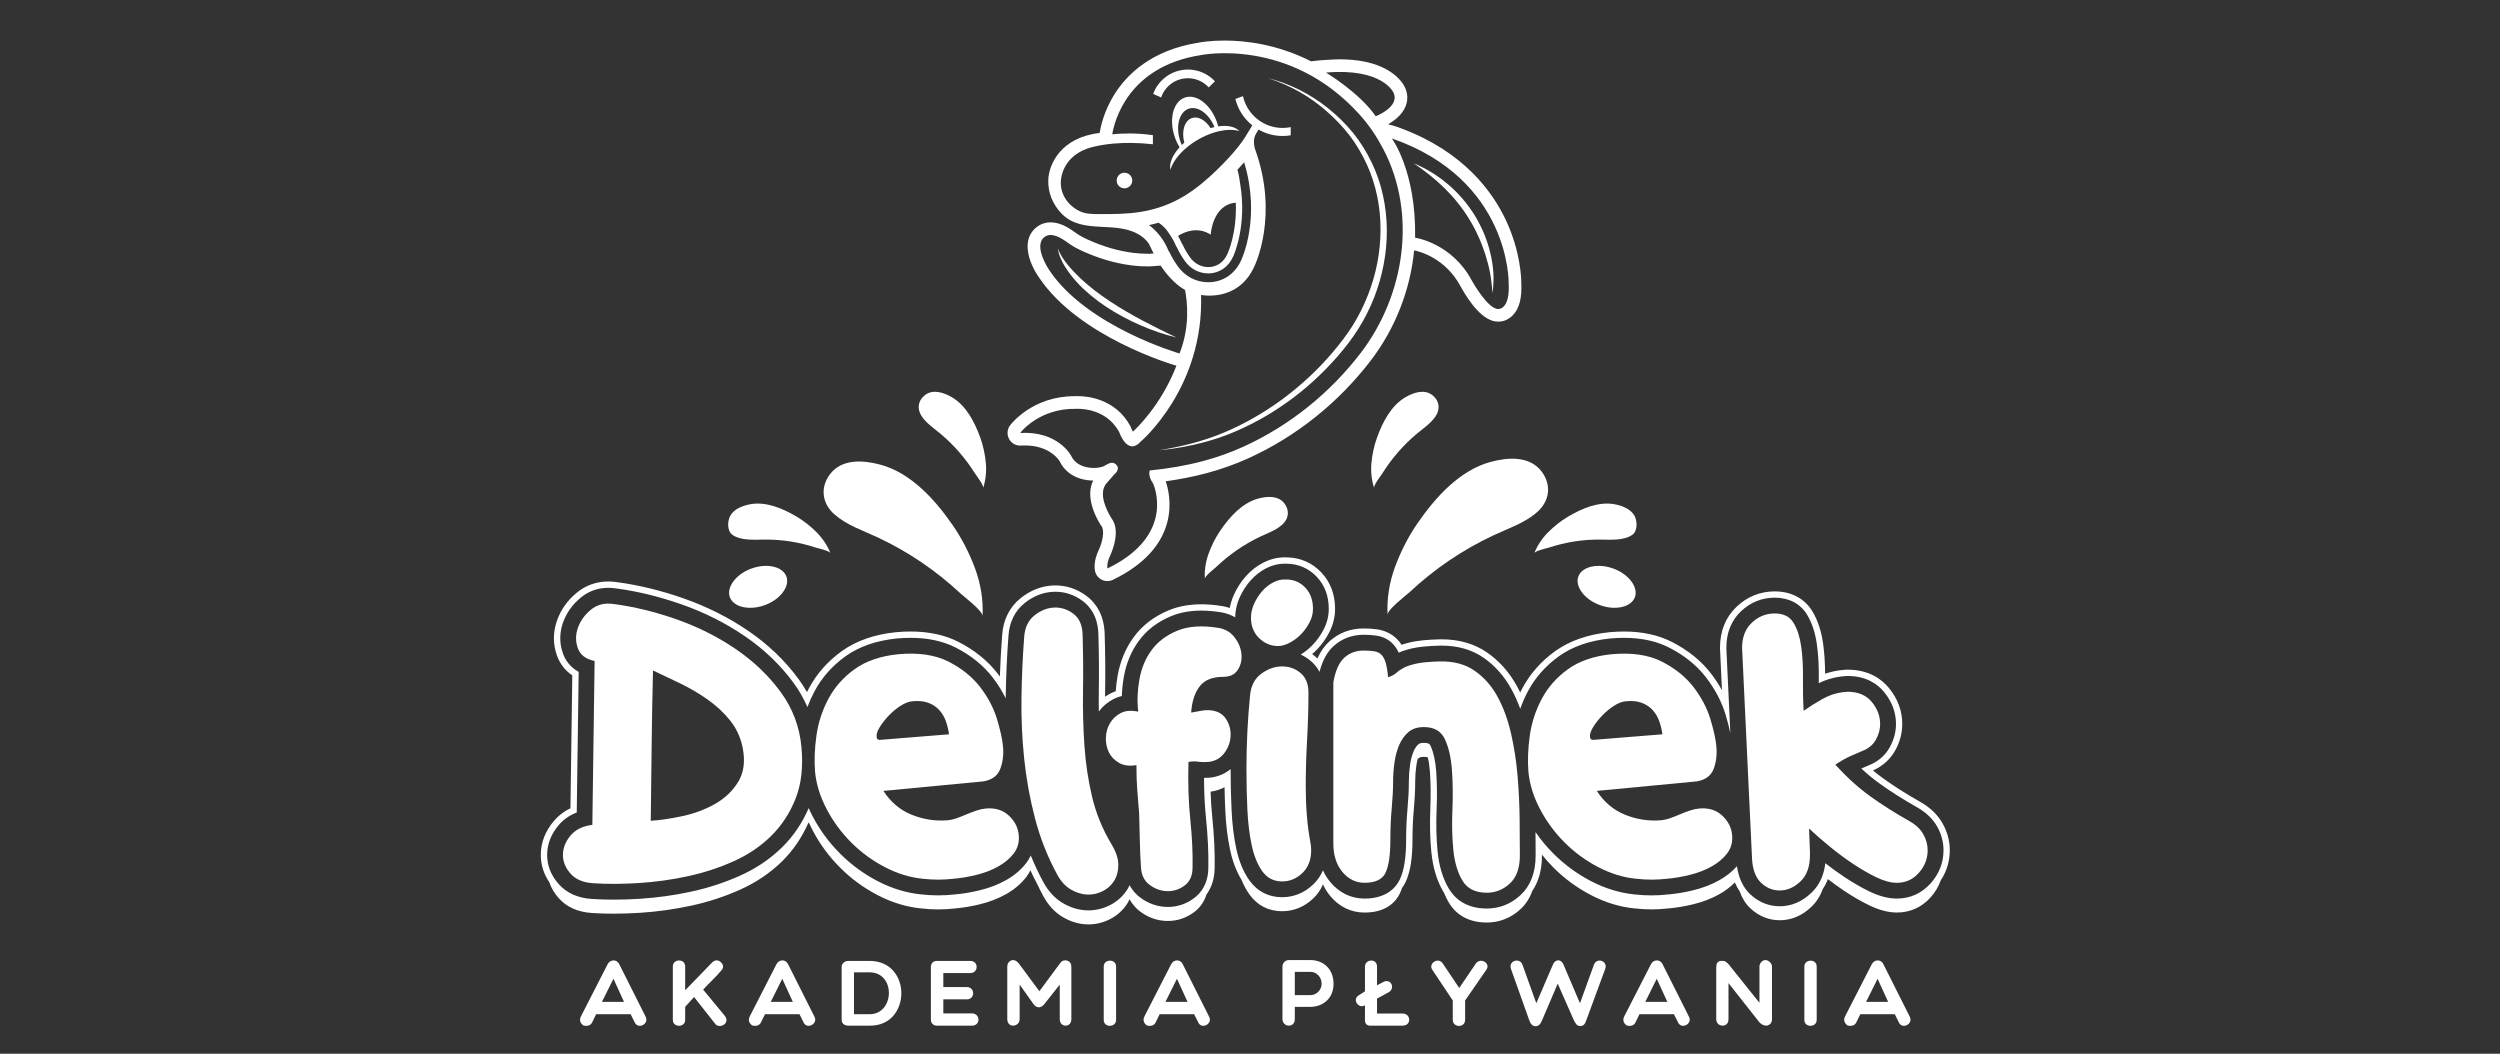 <?xml version="1.0" encoding="utf-8"?>
<!-- Generator: Adobe Illustrator 15.0.0, SVG Export Plug-In . SVG Version: 6.00 Build 0)  -->
<!DOCTYPE svg PUBLIC "-//W3C//DTD SVG 1.1//EN" "http://www.w3.org/Graphics/SVG/1.1/DTD/svg11.dtd">
<svg version="1.1" id="Warstwa_1" xmlns="http://www.w3.org/2000/svg" xmlns:xlink="http://www.w3.org/1999/xlink" x="0px" y="0px"
	 width="250px" height="105.375px" viewBox="0 -15.449 250 105.375" enable-background="new 0 -15.449 250 105.375"
	 xml:space="preserve">
<rect x="0" y="-15.449" width="250" height="105.375" fill="#333333" stroke="none"/>
<g>
	<path fill="#FFFFFF" d="M61.925,80.97c-0.234-0.515-0.907-0.497-1.16,0l-2.685,5.246c-0.187,0.394,0,0.729,0.299,0.898
		c0.337,0.065,0.683,0,0.833-0.318l0.401-0.823h3.451l0.412,0.823c0.336,0.729,1.468,0.149,1.085-0.58L61.925,80.97z M60.195,84.737
		l1.15-2.31l1.057,2.31H60.195z"/>
	<path fill="#FFFFFF" d="M70.314,83.512c0.598-0.653,1.244-1.233,1.795-1.887c0.262-0.253,0.262-0.581,0-0.833
		c-0.233-0.234-0.561-0.31-0.888,0l-2.704,2.786v-2.376c0-0.822-1.234-0.794-1.234,0c0,1.806,0,3.546,0,5.341
		c0,0.786,1.234,0.777,1.234,0v-1.308l0.889-0.983l2.085,2.646c0.374,0.6,1.571,0.038,1.01-0.737L70.314,83.512z"/>
	<path fill="#FFFFFF" d="M78.807,80.97c-0.233-0.515-0.907-0.497-1.16,0l-2.684,5.246c-0.188,0.394,0,0.729,0.299,0.898
		c0.336,0.065,0.682,0,0.832-0.318l0.403-0.823h3.451l0.411,0.823c0.337,0.729,1.469,0.149,1.085-0.58L78.807,80.97z M77.077,84.737
		l1.15-2.31l1.057,2.31H77.077z"/>
	<path fill="#FFFFFF" d="M86.953,80.642h-2.142c-0.309,0-0.645,0.243-0.645,0.581v5.312c0,0.411,0.336,0.58,0.645,0.58h2.227
		C91.134,87.114,91.228,80.642,86.953,80.642z M86.953,85.973H85.4v-4.188h1.553C89.591,81.784,89.479,85.973,86.953,85.973z"/>
	<path fill="#FFFFFF" d="M97.186,85.889h-2.853v-1.402h2.357c0.832,0,0.832-1.226,0-1.226h-2.357v-1.402h2.693
		c0.842,0,0.861-1.217,0-1.217h-3.357c-0.327,0-0.58,0.243-0.58,0.581v5.312c0,0.328,0.253,0.58,0.58,0.58h3.517
		C98.102,87.114,98.036,85.889,97.186,85.889z"/>
	<path fill="#FFFFFF" d="M106.07,80.792l-2.132,2.88l-2.058-2.777c-0.159-0.178-0.318-0.337-0.589-0.337
		c-0.15,0-0.562,0.159-0.562,0.645v5.266c0,0.413,0.261,0.646,0.562,0.646c0.336,0,0.673-0.233,0.673-0.646v-3.46l1.394,1.965
		c0.309,0.41,0.73,0.41,1.066,0l1.552-1.965v3.46c0,0.413,0.263,0.646,0.599,0.646c0.3,0,0.561-0.233,0.561-0.646v-5.266
		C107.136,80.558,106.378,80.408,106.07,80.792z"/>
	<path fill="#FFFFFF" d="M110.373,81.202v5.341c0,0.796,1.235,0.777,1.235,0v-5.341C111.607,80.408,110.373,80.436,110.373,81.202z"
		/>
	<path fill="#FFFFFF" d="M118.275,80.97c-0.233-0.515-0.907-0.497-1.159,0l-2.685,5.246c-0.187,0.394,0,0.729,0.299,0.898
		c0.336,0.065,0.683,0,0.833-0.318l0.402-0.823h3.451l0.411,0.823c0.337,0.729,1.469,0.149,1.085-0.58L118.275,80.97z
		 M116.545,84.737l1.151-2.31l1.057,2.31H116.545z"/>
	<path fill="#FFFFFF" d="M131.044,80.558h-2.162c-0.392,0-0.635,0.337-0.635,0.645v5.266c0,0.413,0.325,0.646,0.635,0.646
		c0.337,0,0.598-0.233,0.598-0.646v-1.232h1.564c1.215,0,2.31-0.824,2.31-2.302C133.354,81.372,132.259,80.558,131.044,80.558z
		 M131.044,84.065h-1.564v-2.33h1.564c0.626,0,1.121,0.543,1.121,1.198C132.165,83.512,131.67,84.065,131.044,84.065z"/>
	<path fill="#FFFFFF" d="M140.265,85.906h-2.563v-1.495l1.169-0.635c0.693-0.412,0.216-1.414-0.532-1.031l-0.637,0.338v-1.871
		c0-0.861-1.206-0.757-1.206,0v2.47l-0.646,0.42c-0.627,0.385-0.037,1.356,0.646,0.982v1.469c0,0.337,0.168,0.562,0.496,0.562h3.273
		C141.171,87.114,141.106,85.906,140.265,85.906z"/>
	<path fill="#FFFFFF" d="M147.577,80.912l-1.653,2.441l-1.637-2.441c-0.486-0.729-1.497,0.029-1.048,0.628l2.038,3.059v1.926
		c0,0.814,1.235,0.833,1.235,0.01v-1.936l2.113-3.059C149.112,80.912,148.074,80.23,147.577,80.912z"/>
	<path fill="#FFFFFF" d="M159.392,81.024l-1.395,3.854l-1.654-3.882c-0.244-0.569-0.833-0.541-1.057,0.028l-1.655,3.854
		l-1.386-3.854c-0.243-0.738-1.431-0.431-1.15,0.412l1.815,5.098c0.149,0.411,0.317,0.637,0.645,0.637
		c0.337,0,0.496-0.226,0.665-0.618l1.552-3.639l1.628,3.695c0.187,0.336,0.29,0.542,0.626,0.542c0.317,0,0.477-0.158,0.646-0.691
		l1.851-5.023C160.803,80.622,159.673,80.269,159.392,81.024z"/>
	<path fill="#FFFFFF" d="M166.257,80.97c-0.234-0.515-0.907-0.497-1.16,0l-2.686,5.246c-0.187,0.394,0,0.729,0.301,0.898
		c0.335,0.065,0.683,0,0.833-0.318l0.401-0.823h3.451l0.411,0.823c0.337,0.729,1.469,0.149,1.087-0.58L166.257,80.97z
		 M164.526,84.737l1.15-2.31l1.057,2.31H164.526z"/>
	<path fill="#FFFFFF" d="M176.535,80.558c-0.318,0-0.59,0.337-0.59,0.645v3.631l-3.096-3.873c-0.252-0.243-0.327-0.327-0.663-0.327
		c-0.487,0-0.562,0.327-0.562,0.664v5.171c0,0.413,0.299,0.646,0.635,0.646c0.338,0,0.59-0.233,0.59-0.646v-3.609l3.096,3.929
		c0.271,0.253,0.431,0.327,0.759,0.327c0.241-0.074,0.494-0.233,0.494-0.646v-5.266C177.198,80.895,176.871,80.558,176.535,80.558z"
		/>
	<path fill="#FFFFFF" d="M180.436,81.202v5.341c0,0.796,1.234,0.777,1.234,0v-5.341C181.67,80.408,180.436,80.436,180.436,81.202z"
		/>
	<path fill="#FFFFFF" d="M188.339,80.97c-0.233-0.515-0.908-0.497-1.16,0l-2.685,5.246c-0.187,0.394,0,0.729,0.3,0.898
		c0.336,0.065,0.684,0,0.833-0.318l0.402-0.823h3.45l0.411,0.823c0.337,0.729,1.469,0.149,1.085-0.58L188.339,80.97z
		 M186.608,84.737l1.15-2.31l1.057,2.31H186.608z"/>
	<path fill="#FFFFFF" d="M78.065,53.75c-1.207-1.645-2.708-3.078-4.504-4.301c-1.796-1.224-3.765-2.21-5.908-2.965
		c-2.143-0.754-4.254-1.268-6.336-1.538c-0.876-0.122-1.623,0.075-2.241,0.588c-0.619,0.514-1.049,1.117-1.29,1.811
		c-0.241,0.694-0.241,1.372,0,2.037c0.241,0.664,0.799,1.087,1.675,1.266l-0.227,16.388c-0.966,0.121-1.697,0.482-2.195,1.086
		c-0.498,0.604-0.747,1.246-0.747,1.925c0,0.678,0.257,1.306,0.77,1.877c0.513,0.574,1.267,0.89,2.263,0.95
		c1.418,0.092,2.949,0.084,4.594-0.021c1.644-0.105,3.267-0.332,4.866-0.68c1.599-0.346,3.124-0.844,4.572-1.493
		c1.449-0.647,2.701-1.493,3.757-2.535c1.055-1.04,1.871-2.285,2.444-3.733c0.572-1.45,0.77-3.153,0.588-5.115
		C79.966,57.243,79.272,55.395,78.065,53.75z M73.833,62.713c-0.559,0.921-1.328,1.659-2.308,2.218
		c-0.98,0.558-2.06,0.965-3.237,1.221c-1.177,0.258-2.248,0.416-3.213,0.476c0.03-2.353,0.06-4.857,0.09-7.514
		c0.03-2.655,0.075-5.16,0.136-7.513c0.845,0.392,1.75,0.821,2.716,1.289c0.965,0.467,1.878,1.003,2.739,1.607
		c0.859,0.604,1.606,1.297,2.24,2.081c0.633,0.784,1.056,1.691,1.267,2.717C74.535,60.652,74.391,61.792,73.833,62.713z"/>
	<path fill="#FFFFFF" d="M100.879,66.107c-0.604-0.559-1.374-0.792-2.309-0.703c-0.302,0.031-0.611,0.099-0.928,0.205
		s-0.633,0.226-0.951,0.36c-0.316,0.138-0.641,0.267-0.973,0.385c-0.332,0.122-0.664,0.198-0.995,0.227
		c-1.238,0.092-2.43-0.097-3.576-0.565c-1.147-0.467-2.083-1.259-2.806-2.376l10.003-0.951c0.875-0.149,1.441-0.58,1.698-1.289
		c0.256-0.708,0.34-1.472,0.249-2.286c-0.061-0.663-0.257-1.546-0.588-2.648c-0.333-1.1-0.891-2.164-1.675-3.191
		c-0.785-1.025-1.841-1.878-3.168-2.558c-1.328-0.677-3.003-0.927-5.024-0.745c-1.781,0.18-3.237,0.677-4.369,1.492
		c-1.132,0.814-2.007,1.805-2.625,2.967c-0.619,1.16-1.019,2.391-1.199,3.688c-0.182,1.298-0.227,2.505-0.136,3.621
		c0.12,1.238,0.505,2.476,1.154,3.712c0.648,1.237,1.471,2.355,2.466,3.351c0.996,0.994,2.12,1.818,3.373,2.466
		c1.252,0.65,2.512,1.035,3.78,1.156c0.513,0.058,1.025,0.09,1.539,0.09c0.512,0,1.025-0.032,1.539-0.09
		c0.724-0.061,1.486-0.19,2.286-0.387c0.799-0.195,1.523-0.475,2.173-0.837c0.649-0.362,1.169-0.8,1.562-1.313
		c0.392-0.513,0.559-1.116,0.498-1.811C101.814,67.322,101.482,66.666,100.879,66.107z M87.661,58.208
		c-0.031-0.241,0.076-0.559,0.317-0.95c0.241-0.392,0.543-0.777,0.905-1.155c0.362-0.377,0.754-0.701,1.177-0.973
		c0.423-0.271,0.814-0.422,1.177-0.452c0.633-0.062,1.169-0.009,1.607,0.157c0.437,0.167,0.799,0.409,1.086,0.726
		c0.286,0.316,0.505,0.687,0.657,1.107c0.15,0.424,0.255,0.861,0.316,1.313l-6.745,0.544C87.827,58.586,87.661,58.479,87.661,58.208
		z"/>
	<path fill="#FFFFFF" d="M109.208,64.229c-0.392-1.658-0.649-3.38-0.769-5.159c-0.121-1.782-0.166-3.6-0.136-5.455
		c0.029-1.856,0.015-3.735-0.045-5.636c-0.03-0.936-0.34-1.622-0.928-2.06c-0.589-0.438-1.229-0.642-1.924-0.611
		c-0.694,0.03-1.351,0.294-1.968,0.792c-0.619,0.496-0.959,1.215-1.019,2.149c-0.151,1.993-0.242,4.015-0.271,6.066
		c-0.031,2.053,0.06,4.089,0.271,6.11c0.21,2.023,0.573,4.014,1.086,5.977c0.513,1.961,1.251,3.832,2.218,5.611
		c0.362,0.663,0.807,1.154,1.336,1.471c0.528,0.318,1.063,0.491,1.607,0.521c0.542,0.029,1.063-0.076,1.562-0.316
		c0.497-0.242,0.889-0.589,1.176-1.041c0.287-0.453,0.43-0.989,0.43-1.608c0-0.616-0.227-1.304-0.68-2.058
		C110.25,67.474,109.6,65.888,109.208,64.229z"/>
	<path fill="#FFFFFF" d="M123.466,48.295c-0.392-0.513-0.92-0.829-1.584-0.95c-1.661-0.272-3.041-0.181-4.142,0.271
		c-1.103,0.453-1.962,1.102-2.581,1.947c-0.619,0.846-1.026,1.826-1.221,2.942c-0.198,1.116-0.235,2.188-0.114,3.213
		c-0.695-0.149-1.275-0.105-1.743,0.136c-0.467,0.244-0.83,0.582-1.086,1.021c-0.257,0.436-0.392,0.921-0.408,1.448
		c-0.014,0.527,0.084,1.011,0.295,1.447c0.211,0.438,0.55,0.792,1.018,1.064c0.468,0.271,1.049,0.347,1.743,0.226
		c0,0.996,0.03,1.856,0.09,2.58c0.06,0.725,0.12,1.479,0.182,2.265c0.029,0.875,0.052,1.756,0.067,2.647
		c0.015,0.891,0.052,1.787,0.113,2.693c0.03,0.784,0.317,1.381,0.861,1.787c0.543,0.408,1.131,0.618,1.765,0.634
		c0.634,0.015,1.215-0.173,1.743-0.565c0.527-0.393,0.792-0.996,0.792-1.812c0.03-1.417-0.045-3.01-0.226-4.775
		c-0.182-1.766-0.242-3.688-0.182-5.771c0.363-0.061,0.694-0.068,0.997-0.022c0.301,0.044,0.648,0.053,1.041,0.022
		c0.664-0.091,1.183-0.392,1.562-0.905c0.376-0.513,0.581-1.071,0.611-1.676c0.03-0.602-0.113-1.16-0.43-1.673
		c-0.316-0.515-0.823-0.816-1.517-0.906c-0.333-0.031-0.664-0.015-0.996,0.046s-0.664,0.12-0.996,0.181
		c0.061-1.056,0.332-1.917,0.815-2.581c0.482-0.663,1.282-0.995,2.399-0.995c0.664,0,1.146-0.233,1.448-0.702
		c0.301-0.468,0.423-0.995,0.362-1.584C124.084,49.359,123.859,48.809,123.466,48.295z"/>
	<path fill="#FFFFFF" d="M127.812,49.154c0.363,0,0.754-0.112,1.177-0.34c0.423-0.227,0.801-0.512,1.132-0.859
		c0.333-0.346,0.611-0.738,0.837-1.176c0.228-0.438,0.341-0.883,0.341-1.337c0-0.875-0.257-1.584-0.77-2.127
		c-0.515-0.543-1.147-0.813-1.902-0.813c-0.423-0.031-0.845,0.059-1.267,0.271c-0.424,0.211-0.801,0.506-1.132,0.883
		c-0.332,0.377-0.604,0.801-0.815,1.267c-0.211,0.47-0.316,0.929-0.316,1.382c0,0.844,0.271,1.53,0.815,2.06
		C126.455,48.891,127.088,49.154,127.812,49.154z"/>
	<path fill="#FFFFFF" d="M131.026,68.71c-0.152-0.815-0.266-1.682-0.34-2.603c-0.076-0.921-0.112-1.879-0.112-2.875
		c0-1.539,0.044-3.116,0.136-4.731c0.09-1.612,0.136-3.175,0.136-4.684c0-0.874-0.266-1.53-0.793-1.97
		c-0.527-0.436-1.139-0.655-1.833-0.655c-0.725,0-1.419,0.242-2.082,0.723c-0.665,0.484-1.042,1.209-1.132,2.173
		c-0.12,1.209-0.211,2.431-0.272,3.668c-0.06,1.236-0.089,2.489-0.089,3.756c0,1.299,0.03,2.61,0.089,3.938
		c0.061,1.329,0.204,2.528,0.431,3.598c0.226,1.072,0.58,1.948,1.063,2.626c0.483,0.68,1.146,1.02,1.992,1.02
		c0.754,0,1.426-0.278,2.014-0.837c0.588-0.558,0.883-1.321,0.883-2.286c0-0.15-0.007-0.295-0.022-0.431
		S131.056,68.861,131.026,68.71z"/>
	<path fill="#FFFFFF" d="M151.758,62.147c-0.121-1.451-0.339-2.868-0.656-4.256c-0.316-1.39-0.771-2.618-1.358-3.689
		s-1.352-1.93-2.285-2.58c-0.938-0.649-2.099-0.957-3.486-0.929c-1.057,0.03-1.85,0.106-2.377,0.228
		c-0.527,0.119-0.935,0.256-1.221,0.406c-0.288,0.152-0.529,0.317-0.726,0.498c-0.195,0.182-0.476,0.332-0.837,0.452
		c-0.061-0.633-0.145-1.122-0.248-1.47c-0.106-0.346-0.25-0.611-0.43-0.793c-0.183-0.182-0.425-0.293-0.727-0.339
		s-0.648-0.068-1.04-0.068c-0.756,0-1.396,0.233-1.924,0.702s-0.897,1.291-1.109,2.467v16.114c0,1.177,0.302,2.128,0.906,2.853
		c0.604,0.724,1.342,1.086,2.218,1.086c1.087,0,1.788-0.339,2.105-1.019c0.316-0.679,0.474-1.788,0.474-3.327
		c0-1.056,0.046-2.088,0.136-3.102c0.092-1.01,0.138-1.907,0.138-2.693c0-0.603,0.045-1.229,0.135-1.878
		c0.092-0.648,0.249-1.236,0.475-1.765c0.227-0.527,0.536-0.958,0.929-1.29c0.392-0.333,0.905-0.498,1.54-0.498
		c1.024,0,1.726,0.407,2.104,1.222c0.377,0.815,0.611,1.842,0.701,3.078c0.091,1.238,0.105,2.564,0.046,3.984
		c-0.061,1.419-0.03,2.744,0.091,3.982c0.119,1.237,0.422,2.263,0.904,3.077c0.483,0.815,1.299,1.224,2.445,1.224
		c0.874,0,1.644-0.31,2.309-0.929c0.663-0.618,0.996-1.545,0.996-2.783c0-1.087-0.008-2.323-0.023-3.711
		C151.946,65.013,151.878,63.595,151.758,62.147z"/>
	<path fill="#FFFFFF" d="M172.217,66.107c-0.603-0.559-1.373-0.792-2.309-0.703c-0.301,0.031-0.61,0.099-0.929,0.205
		c-0.315,0.106-0.632,0.226-0.95,0.36c-0.314,0.138-0.641,0.267-0.972,0.385c-0.334,0.122-0.665,0.198-0.996,0.227
		c-1.238,0.092-2.429-0.097-3.576-0.565c-1.147-0.467-2.083-1.259-2.806-2.376l10.003-0.951c0.875-0.149,1.441-0.58,1.698-1.289
		c0.256-0.708,0.338-1.472,0.248-2.286c-0.062-0.663-0.257-1.546-0.588-2.648c-0.333-1.1-0.892-2.164-1.676-3.191
		c-0.785-1.025-1.84-1.878-3.169-2.558c-1.327-0.677-3.003-0.927-5.023-0.745c-1.78,0.18-3.236,0.677-4.368,1.492
		c-1.131,0.814-2.007,1.805-2.625,2.967c-0.619,1.16-1.019,2.391-1.201,3.688c-0.18,1.298-0.226,2.505-0.136,3.621
		c0.121,1.238,0.507,2.476,1.155,3.712c0.648,1.237,1.47,2.355,2.467,3.351c0.995,0.994,2.121,1.818,3.373,2.466
		c1.251,0.65,2.512,1.035,3.778,1.156c0.513,0.058,1.027,0.09,1.541,0.09c0.512,0,1.024-0.032,1.537-0.09
		c0.726-0.061,1.487-0.19,2.285-0.387c0.802-0.195,1.525-0.475,2.174-0.837c0.649-0.362,1.169-0.8,1.562-1.313
		c0.394-0.513,0.559-1.116,0.5-1.811C173.154,67.322,172.821,66.666,172.217,66.107z M159,58.208
		c-0.031-0.241,0.073-0.559,0.317-0.95c0.239-0.392,0.542-0.777,0.904-1.155c0.363-0.377,0.754-0.701,1.178-0.973
		c0.421-0.271,0.814-0.422,1.178-0.452c0.633-0.062,1.167-0.009,1.605,0.157c0.438,0.167,0.8,0.409,1.087,0.726
		c0.286,0.316,0.504,0.687,0.656,1.107c0.149,0.424,0.256,0.861,0.316,1.313l-6.745,0.544C159.165,58.586,159,58.479,159,58.208z"/>
	<path fill="#FFFFFF" d="M190.957,66.673c-1.448-0.814-2.769-1.653-3.961-2.513c-1.191-0.859-2.347-1.908-3.462-3.146
		c0.544-0.361,1.049-0.646,1.517-0.858c0.467-0.211,0.853-0.378,1.153-0.498c0.635-0.242,1.094-0.619,1.381-1.132
		c0.287-0.514,0.43-1.042,0.43-1.586c0-0.783-0.278-1.516-0.836-2.195c-0.56-0.678-1.366-1.018-2.421-1.018
		c-0.092,0-0.175,0.009-0.251,0.023s-0.158,0.022-0.249,0.022c-0.694,0.089-1.366,0.315-2.014,0.678
		c-0.649,0.363-1.275,0.756-1.88,1.179c-0.061-1.058-0.082-2.157-0.067-3.306c0.015-1.146-0.044-2.195-0.181-3.146
		c-0.136-0.952-0.393-1.735-0.77-2.354c-0.377-0.617-1.003-0.927-1.878-0.927c-0.876,0-1.638,0.31-2.286,0.927
		c-0.649,0.619-0.974,1.457-0.974,2.513l0.996,21.095c0.061,1.086,0.362,1.886,0.904,2.398c0.544,0.513,1.162,0.77,1.856,0.77
		c0.754,0,1.449-0.303,2.083-0.905c0.633-0.604,0.949-1.479,0.949-2.626v-0.272l-0.09-2.398c0.573,0.544,1.245,1.132,2.014,1.767
		c0.771,0.632,1.563,1.221,2.377,1.766c0.815,0.542,1.599,0.994,2.354,1.356c0.754,0.363,1.434,0.544,2.037,0.544
		c0.876,0,1.608-0.332,2.196-0.996c0.588-0.663,0.883-1.419,0.883-2.263c0-0.544-0.144-1.071-0.431-1.585
		C192.052,67.474,191.593,67.035,190.957,66.673z"/>
	<path fill="#FFFFFF" d="M194.978,69.57c0-0.922-0.238-1.818-0.712-2.663c-0.484-0.867-1.231-1.593-2.225-2.161
		c-1.372-0.771-2.633-1.57-3.752-2.378c-0.329-0.238-0.662-0.498-0.991-0.772c0.977-0.438,1.721-1.106,2.217-1.992
		c0.472-0.844,0.71-1.74,0.71-2.664c0-1.306-0.45-2.514-1.34-3.599c-0.686-0.833-1.957-1.824-4.127-1.824
		c-0.195,0-0.383,0.015-0.569,0.045h-0.032c-0.027,0-0.056,0.003-0.082,0.007l-0.102,0.012c-0.495,0.064-0.983,0.181-1.464,0.342
		c-0.003-1.096-0.071-2.122-0.205-3.057c-0.178-1.242-0.537-2.316-1.071-3.194c-0.782-1.279-2.12-1.983-3.764-1.983
		c-1.438,0-2.756,0.53-3.812,1.537c-1.1,1.05-1.658,2.432-1.658,4.111v0.037c0,0.009,0.198,4.198,0.198,4.198
		c-0.31-0.561-0.669-1.106-1.077-1.642c-0.984-1.283-2.302-2.354-3.917-3.18c-1.359-0.696-2.973-1.048-4.8-1.048
		c-0.459,0-0.946,0.023-1.455,0.069c-2.161,0.219-3.99,0.858-5.437,1.898c-1.403,1.011-2.507,2.263-3.284,3.721
		c-0.071,0.133-0.14,0.271-0.208,0.409c-0.109-0.228-0.223-0.448-0.34-0.662c-0.752-1.368-1.749-2.489-2.964-3.331
		c-1.268-0.88-2.802-1.325-4.562-1.325c-0.076,0-0.153,0.002-0.246,0.004c-1.21,0.034-2.128,0.127-2.805,0.281
		c-0.35,0.08-0.662,0.166-0.943,0.263c-0.139-0.214-0.295-0.407-0.468-0.578c-0.514-0.514-1.19-0.847-1.958-0.962
		c-0.406-0.062-0.865-0.091-1.367-0.091c-1.308,0-2.447,0.423-3.39,1.257c-0.51,0.454-0.919,1.028-1.235,1.746
		c-0.089-0.089-0.184-0.174-0.281-0.255c-0.079-0.067-0.16-0.13-0.244-0.192c0.174-0.147,0.341-0.304,0.5-0.47
		c0.477-0.498,0.882-1.066,1.204-1.69c0.39-0.751,0.587-1.543,0.587-2.352c0-1.453-0.463-2.68-1.374-3.645
		c-0.914-0.967-2.1-1.487-3.433-1.507c-0.078-0.004-0.154-0.006-0.231-0.006c-0.713,0-1.42,0.172-2.1,0.511
		c-0.676,0.338-1.283,0.811-1.801,1.4c-0.477,0.541-0.87,1.152-1.17,1.816c-0.199,0.441-0.341,0.889-0.423,1.337
		c-0.228-0.075-0.462-0.136-0.704-0.181l-0.033-0.005c-0.737-0.121-1.445-0.182-2.106-0.182c-1.192,0-2.28,0.197-3.232,0.589
		c-1.479,0.608-2.665,1.512-3.523,2.686c-0.818,1.117-1.361,2.417-1.615,3.864c-0.091,0.519-0.155,1.039-0.188,1.551
		c-0.175,0.062-0.345,0.135-0.509,0.22c-0.196,0.102-0.382,0.214-0.56,0.338c0.001-0.199,0.003-0.393,0.006-0.581
		c0.031-1.888,0.015-3.82-0.047-5.741c-0.066-2.041-1.025-3.173-1.817-3.764c-0.939-0.696-1.985-1.049-3.11-1.049
		c-0.075,0-0.151,0-0.229,0.005c-1.172,0.052-2.268,0.482-3.258,1.278c-1.103,0.889-1.738,2.171-1.837,3.705
		c-0.103,1.354-0.178,2.734-0.227,4.124c-0.067-0.093-0.136-0.184-0.206-0.277c-0.984-1.283-2.301-2.354-3.917-3.18
		c-1.358-0.696-2.973-1.048-4.799-1.048c-0.46,0-0.947,0.023-1.455,0.069c-2.163,0.219-3.991,0.858-5.436,1.898
		c-1.404,1.011-2.51,2.263-3.285,3.721c-0.066,0.121-0.129,0.246-0.19,0.371c-0.257-0.456-0.542-0.895-0.854-1.321
		c-1.351-1.839-3.046-3.459-5.042-4.818c-1.943-1.323-4.103-2.407-6.416-3.222c-2.281-0.802-4.56-1.356-6.771-1.644
		c-0.265-0.037-0.53-0.056-0.785-0.056c-1.196,0-2.261,0.381-3.167,1.132c-0.93,0.771-1.592,1.709-1.967,2.786
		c-0.411,1.185-0.407,2.367,0.011,3.517c0.293,0.808,0.816,1.476,1.522,1.953l-0.184,13.294c-0.671,0.32-1.246,0.768-1.713,1.333
		c-0.83,1.007-1.251,2.128-1.251,3.33c0,0.983,0.288,1.896,0.849,2.727c0-0.001,0-0.001,0-0.001c0.192,0.572,0.507,1.11,0.955,1.609
		c0.798,0.892,1.923,1.387,3.338,1.474c0.684,0.043,1.402,0.065,2.135,0.065c0.85,0,1.745-0.03,2.662-0.088
		c1.715-0.111,3.43-0.352,5.099-0.712c1.7-0.369,3.342-0.904,4.883-1.597c1.613-0.722,3.032-1.68,4.22-2.851
		c1.078-1.063,1.939-2.326,2.577-3.755c0,0,0,0,0,0c0.024-0.042,0.05-0.084,0.073-0.127c0.013,0.022,0.027,0.046,0.04,0.07
		c0.109,0.242,0.224,0.484,0.351,0.727c0.719,1.371,1.644,2.627,2.75,3.732c1.106,1.109,2.373,2.034,3.761,2.753
		c1.42,0.737,2.88,1.183,4.339,1.322c0.569,0.066,1.143,0.1,1.706,0.1c0.559,0,1.13-0.033,1.696-0.098
		c0.797-0.069,1.64-0.21,2.505-0.423c0.932-0.229,1.795-0.562,2.565-0.992c0.836-0.467,1.524-1.05,2.047-1.732
		c0.16-0.21,0.292-0.433,0.406-0.666c0.201,0.433,0.411,0.854,0.63,1.267c0.21,0.447,0.434,0.89,0.67,1.324
		c0.497,0.91,1.139,1.607,1.908,2.067c0.747,0.448,1.532,0.699,2.333,0.745c0.089,0.004,0.177,0.008,0.264,0.008
		c0.718,0,1.415-0.163,2.074-0.482c0.763-0.37,1.375-0.913,1.82-1.616c0.085-0.136,0.16-0.275,0.23-0.419
		c0.294,0.563,0.688,0.957,1.042,1.223c0.807,0.605,1.707,0.926,2.676,0.95c0.035,0,0.07,0,0.105,0c0.95,0,1.829-0.295,2.616-0.879
		c0.455-0.339,0.971-0.894,1.241-1.766c0.456-0.622,0.815-1.492,0.819-2.686c0.031-1.502-0.049-3.195-0.237-5.031
		c-0.084-0.813-0.14-1.676-0.169-2.572l0.04-0.005c0.492-0.067,0.946-0.217,1.355-0.438c0.015,0.76,0.036,1.521,0.072,2.277
		c0.064,1.441,0.225,2.771,0.475,3.954c0.246,1.161,0.631,2.173,1.144,3.018c0.223,0.547,0.488,1.038,0.796,1.47
		c0.782,1.102,1.915,1.683,3.278,1.683c1.152,0,2.225-0.438,3.1-1.271c0.424-0.401,0.748-0.878,0.98-1.413
		c0.192,0.421,0.433,0.812,0.728,1.165c0.9,1.083,2.088,1.654,3.431,1.654c2.293,0,3.198-1.208,3.536-1.929
		c0.073-0.16,0.141-0.331,0.201-0.513c0.161-0.221,0.282-0.438,0.37-0.624c0.465-0.999,0.684-2.354,0.684-4.263
		c0-0.987,0.041-1.964,0.125-2.903c0.097-1.072,0.146-2.045,0.146-2.892c0-0.498,0.037-1.028,0.114-1.572
		c0.031-0.229,0.075-0.446,0.129-0.65c0.035-0.034,0.069-0.071,0.105-0.102c0.122-0.102,0.35-0.124,0.521-0.124
		c0.175,0,0.298,0.019,0.389,0.047c0.1,0.417,0.173,0.894,0.213,1.433c0.084,1.147,0.097,2.401,0.041,3.727
		c-0.065,1.512-0.031,2.956,0.1,4.292c0.15,1.555,0.557,2.898,1.203,3.99c0.021,0.036,0.046,0.074,0.068,0.11
		c0.139,0.346,0.296,0.67,0.476,0.972c0.538,0.912,1.637,1.997,3.802,1.997c1.281,0,2.422-0.455,3.384-1.352
		c0.522-0.487,0.906-1.086,1.155-1.787c0.647-0.951,0.975-2.143,0.975-3.556c0-0.03,0-0.061,0-0.092
		c0.36,0.452,0.744,0.887,1.156,1.299c1.106,1.106,2.371,2.034,3.762,2.753c1.42,0.737,2.88,1.183,4.338,1.322
		c0.569,0.066,1.145,0.1,1.708,0.1c0.559,0,1.128-0.033,1.694-0.098c0.799-0.069,1.642-0.21,2.505-0.423
		c0.932-0.229,1.795-0.562,2.567-0.992c0.6-0.335,1.118-0.734,1.56-1.185c0.134,0.324,0.296,0.626,0.484,0.9l0,0
		c0.234,0.672,0.586,1.237,1.059,1.683c0.831,0.785,1.848,1.201,2.939,1.201c1.171,0,2.237-0.452,3.171-1.341
		c0.51-0.486,0.885-1.077,1.125-1.764c0.21-0.311,0.387-0.649,0.528-1.012c0,0.001,0,0.003-0.002,0.004
		c0.536,0.41,1.081,0.807,1.636,1.177c0.873,0.581,1.73,1.075,2.545,1.466c0.967,0.464,1.882,0.699,2.721,0.699
		c1.324,0,2.492-0.527,3.377-1.526c0.459-0.517,0.791-1.082,1.004-1.685c-0.001,0.001-0.001,0.002-0.004,0.005
		C194.668,71.694,194.978,70.679,194.978,69.57z M189.689,74.408c-0.839,0-1.754-0.235-2.721-0.7
		c-0.814-0.391-1.672-0.886-2.545-1.467c-0.643-0.427-1.276-0.886-1.892-1.368c-0.139,1.219-0.606,2.213-1.396,2.963
		c-0.934,0.89-2,1.341-3.171,1.341c-1.092,0-2.108-0.415-2.939-1.199c-0.717-0.676-1.16-1.619-1.33-2.804
		c-0.481,0.542-1.075,1.015-1.772,1.403c-0.772,0.431-1.636,0.765-2.567,0.992c-0.863,0.213-1.706,0.355-2.505,0.423
		c-0.566,0.064-1.136,0.098-1.694,0.098c-0.563,0-1.139-0.033-1.708-0.098c-1.458-0.142-2.918-0.587-4.338-1.323
		c-1.391-0.72-2.655-1.646-3.762-2.753c-0.667-0.666-1.269-1.389-1.797-2.157c0.006,0.861,0.011,1.641,0.011,2.354
		c0,1.687-0.505,3.012-1.5,3.939c-0.962,0.896-2.103,1.352-3.384,1.352c-2.165,0-3.264-1.087-3.802-1.998
		c-0.601-1.011-0.978-2.267-1.12-3.729c-0.127-1.306-0.159-2.72-0.095-4.203c0.057-1.352,0.042-2.629-0.043-3.8
		c-0.076-1.042-0.265-1.893-0.561-2.532c-0.069-0.149-0.142-0.306-0.671-0.306c-0.171,0-0.398,0.021-0.521,0.123
		c-0.203,0.175-0.366,0.406-0.497,0.709c-0.17,0.396-0.292,0.854-0.363,1.361c-0.079,0.573-0.12,1.132-0.12,1.659
		c0,0.829-0.048,1.782-0.143,2.835c-0.085,0.959-0.129,1.954-0.129,2.96c0,1.815-0.198,3.083-0.622,3.994
		c-0.338,0.721-1.243,1.931-3.536,1.931c-1.343,0-2.53-0.572-3.431-1.656c-0.295-0.354-0.535-0.742-0.728-1.165
		c-0.232,0.535-0.557,1.012-0.98,1.413c-0.875,0.832-1.947,1.272-3.1,1.272c-1.363,0-2.496-0.583-3.278-1.685
		c-0.606-0.852-1.052-1.934-1.322-3.213c-0.242-1.147-0.398-2.445-0.462-3.854c-0.061-1.334-0.092-2.684-0.092-4.01
		c0-0.017,0-0.034,0-0.052c-0.548,0.453-1.212,0.744-1.965,0.847l-0.046,0.006l-0.046,0.005c-0.196,0.015-0.388,0.022-0.57,0.022
		c-0.011,0-0.021,0-0.032,0c0.002,1.422,0.067,2.768,0.195,4.014c0.186,1.811,0.265,3.479,0.235,4.955
		c-0.006,1.652-0.779,2.576-1.429,3.059c-0.787,0.583-1.666,0.879-2.616,0.879c-0.036,0-0.071,0-0.105-0.002
		c-0.969-0.023-1.869-0.342-2.676-0.949c-0.354-0.266-0.749-0.659-1.042-1.223c-0.07,0.144-0.145,0.284-0.23,0.419
		c-0.445,0.703-1.057,1.248-1.82,1.616c-0.659,0.319-1.356,0.482-2.074,0.482c-0.087,0-0.175-0.004-0.264-0.008
		c-0.802-0.045-1.586-0.295-2.333-0.745c-0.769-0.46-1.411-1.156-1.908-2.067c-0.47-0.863-0.888-1.756-1.259-2.667
		c-0.123,0.261-0.269,0.509-0.447,0.742c-0.523,0.685-1.211,1.267-2.047,1.732c-0.771,0.431-1.634,0.765-2.565,0.992
		c-0.865,0.213-1.708,0.355-2.505,0.423c-0.566,0.064-1.137,0.098-1.696,0.098c-0.563,0-1.137-0.033-1.706-0.098
		c-1.459-0.142-2.919-0.587-4.339-1.323c-1.389-0.72-2.655-1.646-3.761-2.753c-1.106-1.104-2.031-2.36-2.75-3.733
		c-0.143-0.271-0.272-0.547-0.392-0.821c-0.644,1.493-1.53,2.807-2.647,3.906c-1.188,1.171-2.607,2.131-4.22,2.851
		c-1.541,0.692-3.183,1.229-4.883,1.597c-1.669,0.362-3.384,0.602-5.099,0.712c-0.917,0.06-1.812,0.089-2.662,0.089
		c-0.733,0-1.451-0.022-2.135-0.066c-1.416-0.086-2.541-0.582-3.338-1.472c-0.779-0.87-1.172-1.855-1.172-2.932
		c0-1.053,0.373-2.038,1.107-2.929c0.488-0.59,1.108-1.03,1.852-1.316l0.194-14.062c-0.904-0.497-1.348-1.22-1.564-1.818
		c-0.368-1.011-0.37-2.052-0.008-3.095c0.336-0.967,0.933-1.809,1.773-2.506c0.79-0.656,1.719-0.988,2.764-0.988
		c0.228,0,0.463,0.018,0.7,0.05c2.168,0.281,4.408,0.826,6.646,1.614c2.263,0.796,4.372,1.855,6.271,3.149
		c1.936,1.316,3.58,2.888,4.889,4.67c0.566,0.771,1.034,1.59,1.404,2.446c0.199-0.539,0.434-1.063,0.706-1.576
		c0.73-1.37,1.771-2.55,3.096-3.503c1.354-0.976,3.08-1.574,5.131-1.783c0.489-0.044,0.95-0.064,1.391-0.064
		c1.725,0,3.244,0.327,4.512,0.978c1.532,0.781,2.777,1.793,3.703,3.003c0.512,0.669,0.94,1.36,1.288,2.069c0-0.032,0-0.062,0-0.094
		c0.03-2.07,0.123-4.145,0.276-6.16c0.086-1.354,0.641-2.488,1.602-3.261c0.882-0.71,1.855-1.094,2.89-1.14
		c0.068-0.003,0.135-0.004,0.201-0.004c0.987,0,1.906,0.311,2.733,0.925c0.682,0.507,1.506,1.487,1.564,3.275
		c0.061,1.912,0.076,3.834,0.046,5.711c-0.012,0.692-0.008,1.38,0.002,2.063c0.385-0.52,0.877-0.94,1.474-1.249
		c0.26-0.134,0.537-0.233,0.827-0.301c0.019-0.632,0.086-1.272,0.2-1.921c0.237-1.352,0.743-2.563,1.503-3.601
		c0.789-1.079,1.885-1.911,3.253-2.474c0.876-0.361,1.884-0.543,2.993-0.543c0.626,0,1.3,0.058,2.004,0.174l0.029,0.004
		c0.491,0.09,0.943,0.257,1.353,0.494c0.003-0.672,0.157-1.348,0.457-2.013c0.274-0.606,0.634-1.167,1.068-1.66
		c0.465-0.528,1.007-0.95,1.61-1.252c0.591-0.295,1.201-0.443,1.816-0.443c0.07,0,0.141,0.002,0.212,0.007
		c1.163,0.013,2.196,0.465,2.993,1.309c0.798,0.843,1.2,1.923,1.2,3.21c0,0.707-0.173,1.4-0.515,2.063
		c-0.295,0.569-0.665,1.089-1.101,1.542c-0.354,0.37-0.751,0.693-1.186,0.963c0.348,0.158,0.676,0.367,0.984,0.621
		c0.303,0.252,0.633,0.611,0.893,1.106c0.301-1.154,0.774-2.016,1.445-2.609c0.823-0.729,1.822-1.099,2.971-1.099
		c0.468,0,0.897,0.028,1.275,0.085c0.633,0.096,1.188,0.366,1.604,0.782c0.251,0.252,0.459,0.56,0.625,0.921
		c0.373-0.167,0.825-0.31,1.371-0.436c0.639-0.146,1.515-0.232,2.685-0.265c0.082-0.003,0.155-0.004,0.227-0.004
		c1.628,0,3.044,0.407,4.202,1.211c1.134,0.787,2.065,1.836,2.771,3.117c0.338,0.615,0.637,1.281,0.894,1.989
		c0.213-0.598,0.465-1.18,0.766-1.745c0.729-1.37,1.771-2.548,3.096-3.503c1.354-0.976,3.081-1.574,5.13-1.783
		c0.49-0.044,0.951-0.064,1.392-0.064c1.726,0,3.244,0.327,4.512,0.978c1.533,0.781,2.778,1.793,3.704,3.003
		c0.896,1.173,1.547,2.416,1.933,3.693c0.212,0.699,0.369,1.316,0.479,1.864l-0.399-8.5v-0.037c0-1.499,0.491-2.729,1.462-3.655
		c0.937-0.893,2.104-1.363,3.375-1.363c1.416,0,2.562,0.598,3.224,1.684c0.49,0.803,0.821,1.796,0.987,2.953
		c0.145,1.024,0.212,2.164,0.196,3.39c-0.003,0.175-0.004,0.35-0.004,0.523c0.701-0.342,1.434-0.563,2.182-0.66l0.103-0.013h0.084
		c0.173-0.031,0.343-0.046,0.518-0.046c1.923,0,3.04,0.866,3.64,1.594c0.794,0.968,1.196,2.043,1.196,3.197
		c0,0.814-0.213,1.607-0.632,2.355c-0.47,0.84-1.203,1.455-2.182,1.831c-0.18,0.071-0.398,0.165-0.652,0.277
		c0.588,0.548,1.187,1.042,1.793,1.478c1.137,0.821,2.418,1.633,3.811,2.416c0.891,0.511,1.556,1.152,1.985,1.917
		c0.417,0.751,0.63,1.544,0.63,2.356c0,1.238-0.431,2.353-1.28,3.31C192.182,73.88,191.014,74.408,189.689,74.408z"/>
	<path fill="#FFFFFF" d="M73.224,38.019c0.841,0.623,2.262,0.496,3.241,0.489c1.74-0.014,3.441,0.255,5.095,0.797
		c0.207,0.068,1.387,0.315,1.486,0.569c-0.298-0.765-0.805-1.513-1.381-2.091c-0.602-0.604-1.275-1.141-2.01-1.575
		c-1.352-0.799-3.047-1.534-4.648-1.23c-0.721,0.136-1.594,0.458-1.975,1.137C72.742,36.628,72.692,37.625,73.224,38.019z"/>
	<path fill="#FFFFFF" d="M154.913,39.305c1.655-0.542,3.355-0.811,5.096-0.797c0.978,0.007,2.4,0.134,3.24-0.489
		c0.531-0.394,0.481-1.39,0.193-1.904c-0.382-0.68-1.256-1.001-1.976-1.137c-1.601-0.304-3.297,0.432-4.649,1.23
		c-0.733,0.434-1.407,0.971-2.009,1.575c-0.578,0.579-1.083,1.327-1.382,2.091C153.526,39.62,154.706,39.373,154.913,39.305z"/>
	<path fill="#FFFFFF" d="M83.442,35.986c1.233,1.087,2.831,1.605,4.297,2.291c3.085,1.443,5.869,3.334,8.349,5.653
		c0.312,0.292,2.195,1.708,2.163,2.227c0.096-1.559-0.188-3.263-0.736-4.739c-0.571-1.539-1.325-3.022-2.268-4.383
		c-1.736-2.503-4.132-5.188-7.208-6.018c-1.728-0.466-3.878-0.605-5.051,0.97C82.004,33.309,82.197,34.888,83.442,35.986z"/>
	<path fill="#FFFFFF" d="M94.038,27.918c1.373,1.151,2.532,2.491,3.479,4.006c0.12,0.19,0.885,1.165,0.798,1.424
		c0.26-0.779,0.346-1.685,0.268-2.509c-0.081-0.86-0.264-1.716-0.559-2.536c-0.543-1.508-1.398-3.198-2.849-4.036
		c-0.815-0.471-1.89-0.833-2.7-0.191c-0.678,0.539-0.795,1.368-0.311,2.094C92.643,26.891,93.386,27.372,94.038,27.918z"/>
	<path fill="#FFFFFF" d="M141.691,27.918c0.653-0.546,1.395-1.027,1.874-1.747c0.484-0.726,0.368-1.555-0.312-2.094
		c-0.809-0.642-1.884-0.28-2.698,0.191c-1.452,0.838-2.307,2.528-2.85,4.036c-0.296,0.819-0.478,1.675-0.56,2.536
		c-0.078,0.824,0.008,1.73,0.269,2.509c-0.087-0.259,0.679-1.233,0.799-1.424C139.16,30.409,140.318,29.069,141.691,27.918z"/>
	<path fill="#FFFFFF" d="M125.786,34.418c-1.614,0.451-2.862,1.877-3.763,3.202c-0.489,0.721-0.879,1.504-1.172,2.316
		c-0.281,0.78-0.422,1.68-0.363,2.498c-0.02-0.272,0.964-1.027,1.126-1.182c1.293-1.232,2.749-2.241,4.364-3.016
		c0.769-0.368,1.608-0.648,2.251-1.226c0.649-0.583,0.742-1.416,0.219-2.106C127.824,34.081,126.692,34.165,125.786,34.418z"/>
	<path fill="#FFFFFF" d="M149.073,30.738c-3.106,0.837-5.527,3.549-7.279,6.077c-0.953,1.374-1.714,2.871-2.291,4.425
		c-0.553,1.49-0.84,3.212-0.743,4.785c-0.03-0.522,1.87-1.952,2.185-2.246c2.504-2.344,5.316-4.252,8.432-5.709
		c1.48-0.692,3.094-1.215,4.339-2.313c1.258-1.108,1.451-2.703,0.458-4.038C152.989,30.126,150.817,30.268,149.073,30.738z"/>
	<circle fill="#FFFFFF" cx="112.446" cy="2.604" r="0.779"/>
	<path fill="#FFFFFF" d="M145.772,4.829c0.408,0.509,0.789,1.04,1.125,1.597c0.347,0.552,0.65,1.129,0.92,1.723
		c0.278,0.59,0.503,1.205,0.71,1.826c0.197,0.624,0.365,1.261,0.486,1.908c0.062,0.324,0.111,0.651,0.14,0.977
		c0.044,0.339,0.082,0.661,0.074,0.999c0.078-0.324,0.102-0.672,0.112-0.999c0.026-0.34,0.016-0.678,0-1.017
		c-0.046-0.676-0.149-1.349-0.312-2.009c-0.152-0.663-0.375-1.308-0.63-1.939c-0.264-0.628-0.578-1.235-0.933-1.82
		c-0.363-0.577-0.765-1.132-1.207-1.649c-0.448-0.513-0.927-1-1.447-1.436c-1.033-0.88-2.198-1.597-3.437-2.109
		c1.106,0.755,2.151,1.57,3.087,2.492C144.922,3.838,145.369,4.315,145.772,4.829z"/>
	<path fill="#FFFFFF" d="M112.578,15.669c-0.542-0.318-1.079-0.645-1.598-0.996c-0.525-0.342-1.034-0.707-1.527-1.091
		c-0.498-0.377-0.968-0.789-1.426-1.213c-0.453-0.43-0.886-0.882-1.278-1.372c-0.202-0.242-0.382-0.491-0.546-0.76
		c-0.16-0.27-0.315-0.546-0.417-0.85c0.032,0.32,0.132,0.631,0.251,0.932c0.117,0.301,0.277,0.592,0.444,0.866
		c0.34,0.55,0.736,1.069,1.172,1.547c0.431,0.485,0.911,0.922,1.403,1.341c0.498,0.414,1.021,0.794,1.555,1.155
		c1.078,0.707,2.213,1.319,3.389,1.83c1.174,0.514,2.385,0.942,3.629,1.241c-1.149-0.559-2.288-1.115-3.402-1.708
		C113.672,16.289,113.117,15.993,112.578,15.669z"/>
	<path fill="#FFFFFF" d="M121.824-2.812c-0.034-0.127-0.07-0.254-0.114-0.381c-0.612-1.783-2.055-2.903-3.223-2.502
		c-1.169,0.401-1.62,2.172-1.008,3.955c0.127,0.371,0.292,0.711,0.481,1.016c-0.708,0.774-1.061,1.603-0.917,2.254
		c0.172-0.596,0.594-1.24,1.202-1.84c0.059-0.059,0.117-0.116,0.178-0.172c0.063-0.058,0.129-0.114,0.196-0.171
		c0.352-0.3,0.747-0.583,1.186-0.837c0.499-0.289,1.005-0.511,1.497-0.672c0.104-0.034,0.207-0.064,0.31-0.093
		c0.104-0.028,0.207-0.055,0.31-0.078c0.767-0.17,1.469-0.173,2.015-0.005C123.52-2.792,122.742-2.946,121.824-2.812z M121.055-2.64
		c-0.491-0.788-1.236-1.219-1.864-1.004c-0.746,0.256-1.063,1.329-0.76,2.461c-0.087,0.077-0.171,0.154-0.252,0.233
		c-0.051-0.116-0.1-0.233-0.143-0.358c-0.505-1.473-0.132-2.938,0.834-3.269c0.913-0.314,2.03,0.499,2.576,1.835
		C121.317-2.712,121.188-2.68,121.055-2.64z"/>
	<path fill="#FFFFFF" d="M120.877-6.708l0.617-0.613c-0.675-0.721-1.634-1.174-2.7-1.174c-1.6,0-2.959,1.017-3.477,2.438
		l0.795,0.356c0.379-1.119,1.435-1.925,2.681-1.925C119.618-7.625,120.359-7.271,120.877-6.708z"/>
	<path fill="#FFFFFF" d="M128.64,24.828c1.88-1.327,3.591-2.895,5.108-4.629c0.753-0.868,1.468-1.781,2.086-2.767
		c0.619-0.981,1.144-2.021,1.572-3.101c0.843-2.16,1.297-4.479,1.278-6.802c-0.024-2.319-0.505-4.65-1.522-6.742
		c-0.511-1.04-1.113-2.034-1.844-2.937c-0.735-0.896-1.562-1.704-2.454-2.431c-1.792-1.441-3.882-2.518-6.101-3.06
		c1.089,0.343,2.137,0.796,3.128,1.35c0.987,0.554,1.916,1.213,2.763,1.959c0.85,0.743,1.639,1.561,2.321,2.451
		c0.677,0.893,1.247,1.872,1.716,2.889c0.926,2.04,1.374,4.285,1.362,6.522c-0.003,2.238-0.443,4.475-1.27,6.556
		c-0.409,1.042-0.91,2.049-1.502,2.998c-0.589,0.952-1.285,1.839-2.015,2.701c-1.458,1.723-3.123,3.268-4.934,4.619
		c-1.814,1.344-3.785,2.494-5.871,3.375c-2.086,0.89-4.312,1.431-6.56,1.803c2.27-0.222,4.526-0.7,6.68-1.499
		C124.729,27.264,126.764,26.16,128.64,24.828z"/>
	<path fill="#FFFFFF" d="M76.601,41.137c-0.476,0-0.98,0.093-1.461,0.27c-0.783,0.286-1.437,0.763-1.843,1.338
		c-0.37,0.527-0.482,1.069-0.313,1.528c0.24,0.653,1.021,1.06,2.038,1.06c0.476,0,0.98-0.093,1.462-0.27
		c0.782-0.286,1.436-0.762,1.842-1.338c0.371-0.527,0.482-1.068,0.313-1.528C78.398,41.542,77.618,41.137,76.601,41.137z"/>
	<path fill="#FFFFFF" d="M161.333,41.406c-0.48-0.177-0.984-0.27-1.461-0.27c-1.017,0-1.797,0.405-2.037,1.06
		c-0.169,0.46-0.058,1.001,0.313,1.528c0.405,0.576,1.06,1.052,1.843,1.338c0.48,0.177,0.985,0.27,1.461,0.27l0,0
		c1.018,0,1.798-0.406,2.037-1.06c0.17-0.459,0.059-1.001-0.313-1.528C162.771,42.169,162.117,41.692,161.333,41.406z"/>
	<path fill="#FFFFFF" d="M102.015,29.11c0.024,0,0.049-0.001,0.075-0.002c0.138-0.008,0.27-0.012,0.399-0.012
		c2.459,0,3.392,1.433,3.485,1.588c0.563,1.192,1.806,1.907,3.343,1.923c-0.919,1.828,0.585,4.188,0.779,4.478
		c0.015,0.023,0.031,0.046,0.048,0.068c0.338,0.44,0.12,1.584-0.286,2.438c-0.521,1.093-0.399,1.876-0.35,2.09
		c0.086,0.374,0.338,0.687,0.685,0.854c0.172,0.083,0.358,0.124,0.545,0.124c0.188,0,0.376-0.042,0.55-0.125
		c6.963-3.372,5.741-8.523,5.283-9.854c1.433-0.196,2.809-0.47,4.107-0.818c1.467-0.393,2.885-0.899,4.212-1.506
		c4.756-2.172,8.975-5.549,12.196-9.765c2.487-3.255,3.95-7.121,4.329-11.003c0.518,0.103,3.137,0.753,4.661,3.632
		c0.005,0.007,0.008,0.016,0.012,0.024c0.883,1.584,2.244,3.472,3.718,3.472c0.042,0,0.083-0.002,0.125-0.004
		c0.276-0.011,0.852-0.107,1.369-0.654c0.637-0.674,0.908-1.73,0.829-3.229c0-0.422-0.063-3.072-1.505-6.188
		c-1.37-2.955-4.284-6.907-10.419-9.219c0,0-0.661-0.277-1.396-0.443c0.623-0.354,1.425-0.954,1.76-1.822
		c0.245-0.636,0.21-1.302-0.102-1.928c-0.201-0.413-1.505-2.636-6.121-2.741c0,0-0.024,0-0.066,0
		c-0.09-0.001-0.18-0.004-0.272-0.004c-0.359,0-0.735,0.017-1.12,0.042c-0.568,0.027-1.22,0.075-1.785,0.157
		c-3.393-1.726-6.607-2.077-8.634-2.077c-1.426,0-2.389,0.169-2.592,0.208c-4.739,0.738-7.192,3.203-8.417,5.143
		c-1.059,1.678-1.397,3.264-1.496,3.892c-3.892,0.442-5.068,3.139-5.134,4.657c-0.057,1.29,0.439,2.477,1.325,3.4
		c2.122,2.213,5.607,0.556,8.005,2.277c0.291,0.209,0.539,0.462,0.738,0.761c0.057,0.084,0.452,0.955,0.467,0.954
		c-0.192,0.016-0.348,0.029-0.395,0.032l-0.109,0c-0.533,0-1.052-0.032-1.544-0.095c-1.495-0.19-2.965-0.617-4.496-1.305
		c-0.564-0.254-0.947-0.471-1.325-0.749c-0.58-0.428-1.464-0.996-2.436-0.996c-0.499,0-0.966,0.152-1.353,0.442
		c-1.62,1.214-0.894,3.513,0.21,5.096c4.004,5.934,13.296,8.674,13.689,8.788c0.013,0.004,0.026,0.005,0.039,0.008
		c-1.558,4.023-4.099,6.366-4.358,6.598c-0.063-0.112-0.123-0.24-0.162-0.351c-0.022-0.066-0.05-0.13-0.083-0.192
		c-1.498-2.792-4.39-3.01-5.24-3.01c-0.088,0-0.158,0.002-0.204,0.004c-0.047,0-0.093,0-0.139,0c-4.224,0-6.364,2.802-6.454,2.922
		c-0.293,0.394-0.332,0.922-0.1,1.354C101.125,28.856,101.553,29.11,102.015,29.11z M150.867,12.858
		c0.149,2.645-1.002,2.59-1.002,2.59c-1.04,0.111-2.674-2.821-2.674-2.821c-2.003-3.786-5.679-4.306-5.679-4.306
		c0.111-6.682-2.333-9.929-2.333-9.929C151.06,2.514,150.867,12.858,150.867,12.858z M139.335-6.214
		c0.722,1.435-1.76,2.39-1.76,2.39c-1.649-2.383-4.981-4.366-4.981-4.366C138.226-8.678,139.335-6.214,139.335-6.214z M114.896,7.06
		c0.316-0.066,0.639-0.144,0.962-0.236c0.592,0.366,0.918,0.886,0.922,0.892c0.416,0.565,0.676,1.086,0.821,1.424
		c0.005,0.013,0.013,0.026,0.021,0.038c0.044,0.06,0.082,0.125,0.112,0.194c0.181,0.399,0.441,0.842,0.751,1.279
		c0.559,0.788,1.412,1.24,2.342,1.24c1.089,0,2.018-0.629,2.484-1.682l0.033-0.072c0.059-0.127,1.364-3.067,0.674-7.191
		c-0.061-0.515-0.156-1.006-0.275-1.42c0.242-0.257,0.464-0.503,0.672-0.744c1.694,5.552-0.252,9.695-0.272,9.736
		c-0.009,0.018-0.018,0.037-0.026,0.057c-0.61,1.377-1.839,2.199-3.289,2.199c-1.22,0-2.337-0.587-3.063-1.612
		c-0.343-0.484-0.632-0.978-0.834-1.427c-0.016-0.036-0.042-0.065-0.074-0.084C116.716,9.279,116.147,7.964,114.896,7.06z
		 M117.804,8.137c0.689-0.423,1.977-0.954,3.267-0.119c0,0,0.146-2.991,2.509-3.2c0.119,2.981-0.763,4.96-0.806,5.054l-0.038,0.082
		c-0.368,0.831-1.063,1.306-1.907,1.306c-0.722,0-1.389-0.354-1.827-0.974c-0.288-0.405-0.526-0.811-0.689-1.173
		c-0.042-0.092-0.091-0.182-0.149-0.265C118.077,8.653,117.959,8.409,117.804,8.137z M104.961,11.619c0,0-1.716-2.465-0.498-3.379
		c0.698-0.524,1.738,0.159,2.282,0.559c0.503,0.371,0.989,0.628,1.556,0.884c1.557,0.7,3.153,1.19,4.854,1.406
		c0.605,0.078,1.214,0.109,1.824,0.104c0.101-0.001,0.611-0.049,1.085-0.083c0.541,0.812,1.376,1.836,2.44,2.438
		c0.229,1.162,0.512,3.667-0.549,6.353C117.955,19.9,108.756,17.242,104.961,11.619z M107.621,25.435c0,0,2.933-0.223,4.306,2.338
		c0,0,0.817,2.414,2.153,0.929c0,0,6.325-5.357,6.025-14.657c0,0,3.719,0.781,5.34-2.88c0,0,2.498-5.021,0.05-11.733
		c0,0-0.226-0.683-0.003-1.283l0.132-0.267c0.071-0.127,0.155-0.266,0.233-0.372c0.709,0.405,1.531,0.639,2.407,0.639
		c0.275,0,0.544-0.023,0.807-0.068l0.003-0.816c-0.263,0.053-0.533,0.081-0.81,0.081c-1.94,0-3.561-1.36-3.966-3.179l-0.76,0.281
		c0.261,1.059,0.868,1.981,1.694,2.64l-0.18,0.295l-0.605,0.988c-0.186,0.277-0.38,0.549-0.588,0.812
		c-0.665,0.841-1.407,1.624-2.176,2.37c-0.99,0.959-2.049,1.86-3.227,2.581c-1.339,0.819-2.815,1.352-4.363,1.602
		c-1.425,0.23-2.765,0.229-4.206,0.222c-0.621-0.004-1.265,0.004-1.843-0.255c-1.223-0.547-2.08-1.755-1.953-3.115
		c0,0,0.073-2.23,2.56-3.147l-0.003-0.001c0,0,0.054-0.021,0.159-0.056c0.012-0.004,0.024-0.008,0.036-0.012
		c0.072-0.023,0.165-0.051,0.277-0.082c0.011-0.002,0.022-0.006,0.033-0.009c0.9-0.244,2.993-0.65,6.137-0.304v-0.349v-0.384v-0.177
		c-1.649-0.234-3.078-0.186-4.065-0.087c0.211-1.273,1.544-6.789,8.872-7.92c0,0,8.855-1.838,15.87,5.957
		c0.945,1.051,1.689,2.16,2.353,3.424c3.425,6.511,2.131,14.677-2.231,20.383c-3.067,4.015-7.12,7.285-11.718,9.384
		c-1.293,0.59-2.642,1.067-4.015,1.436c-1.76,0.472-3.568,0.777-5.381,0.954c0,0-0.223,0.52,0.333,1.3c0,0,2.414,5.123-4.565,8.501
		c0,0-0.111-0.482,0.26-1.262c0.372-0.781,1.002-2.637,0.149-3.75c0,0-1.56-2.339-0.483-3.526l0.743-0.854
		c0,0,0.63-0.482,0.26-0.928c-0.372-0.445-0.743-0.223-1.262,0.074c-0.52,0.297-2.637,0.445-3.304-1.04c0,0-1.299-2.486-5.086-2.264
		C102.015,27.847,103.871,25.36,107.621,25.435z"/>
</g>
</svg>
